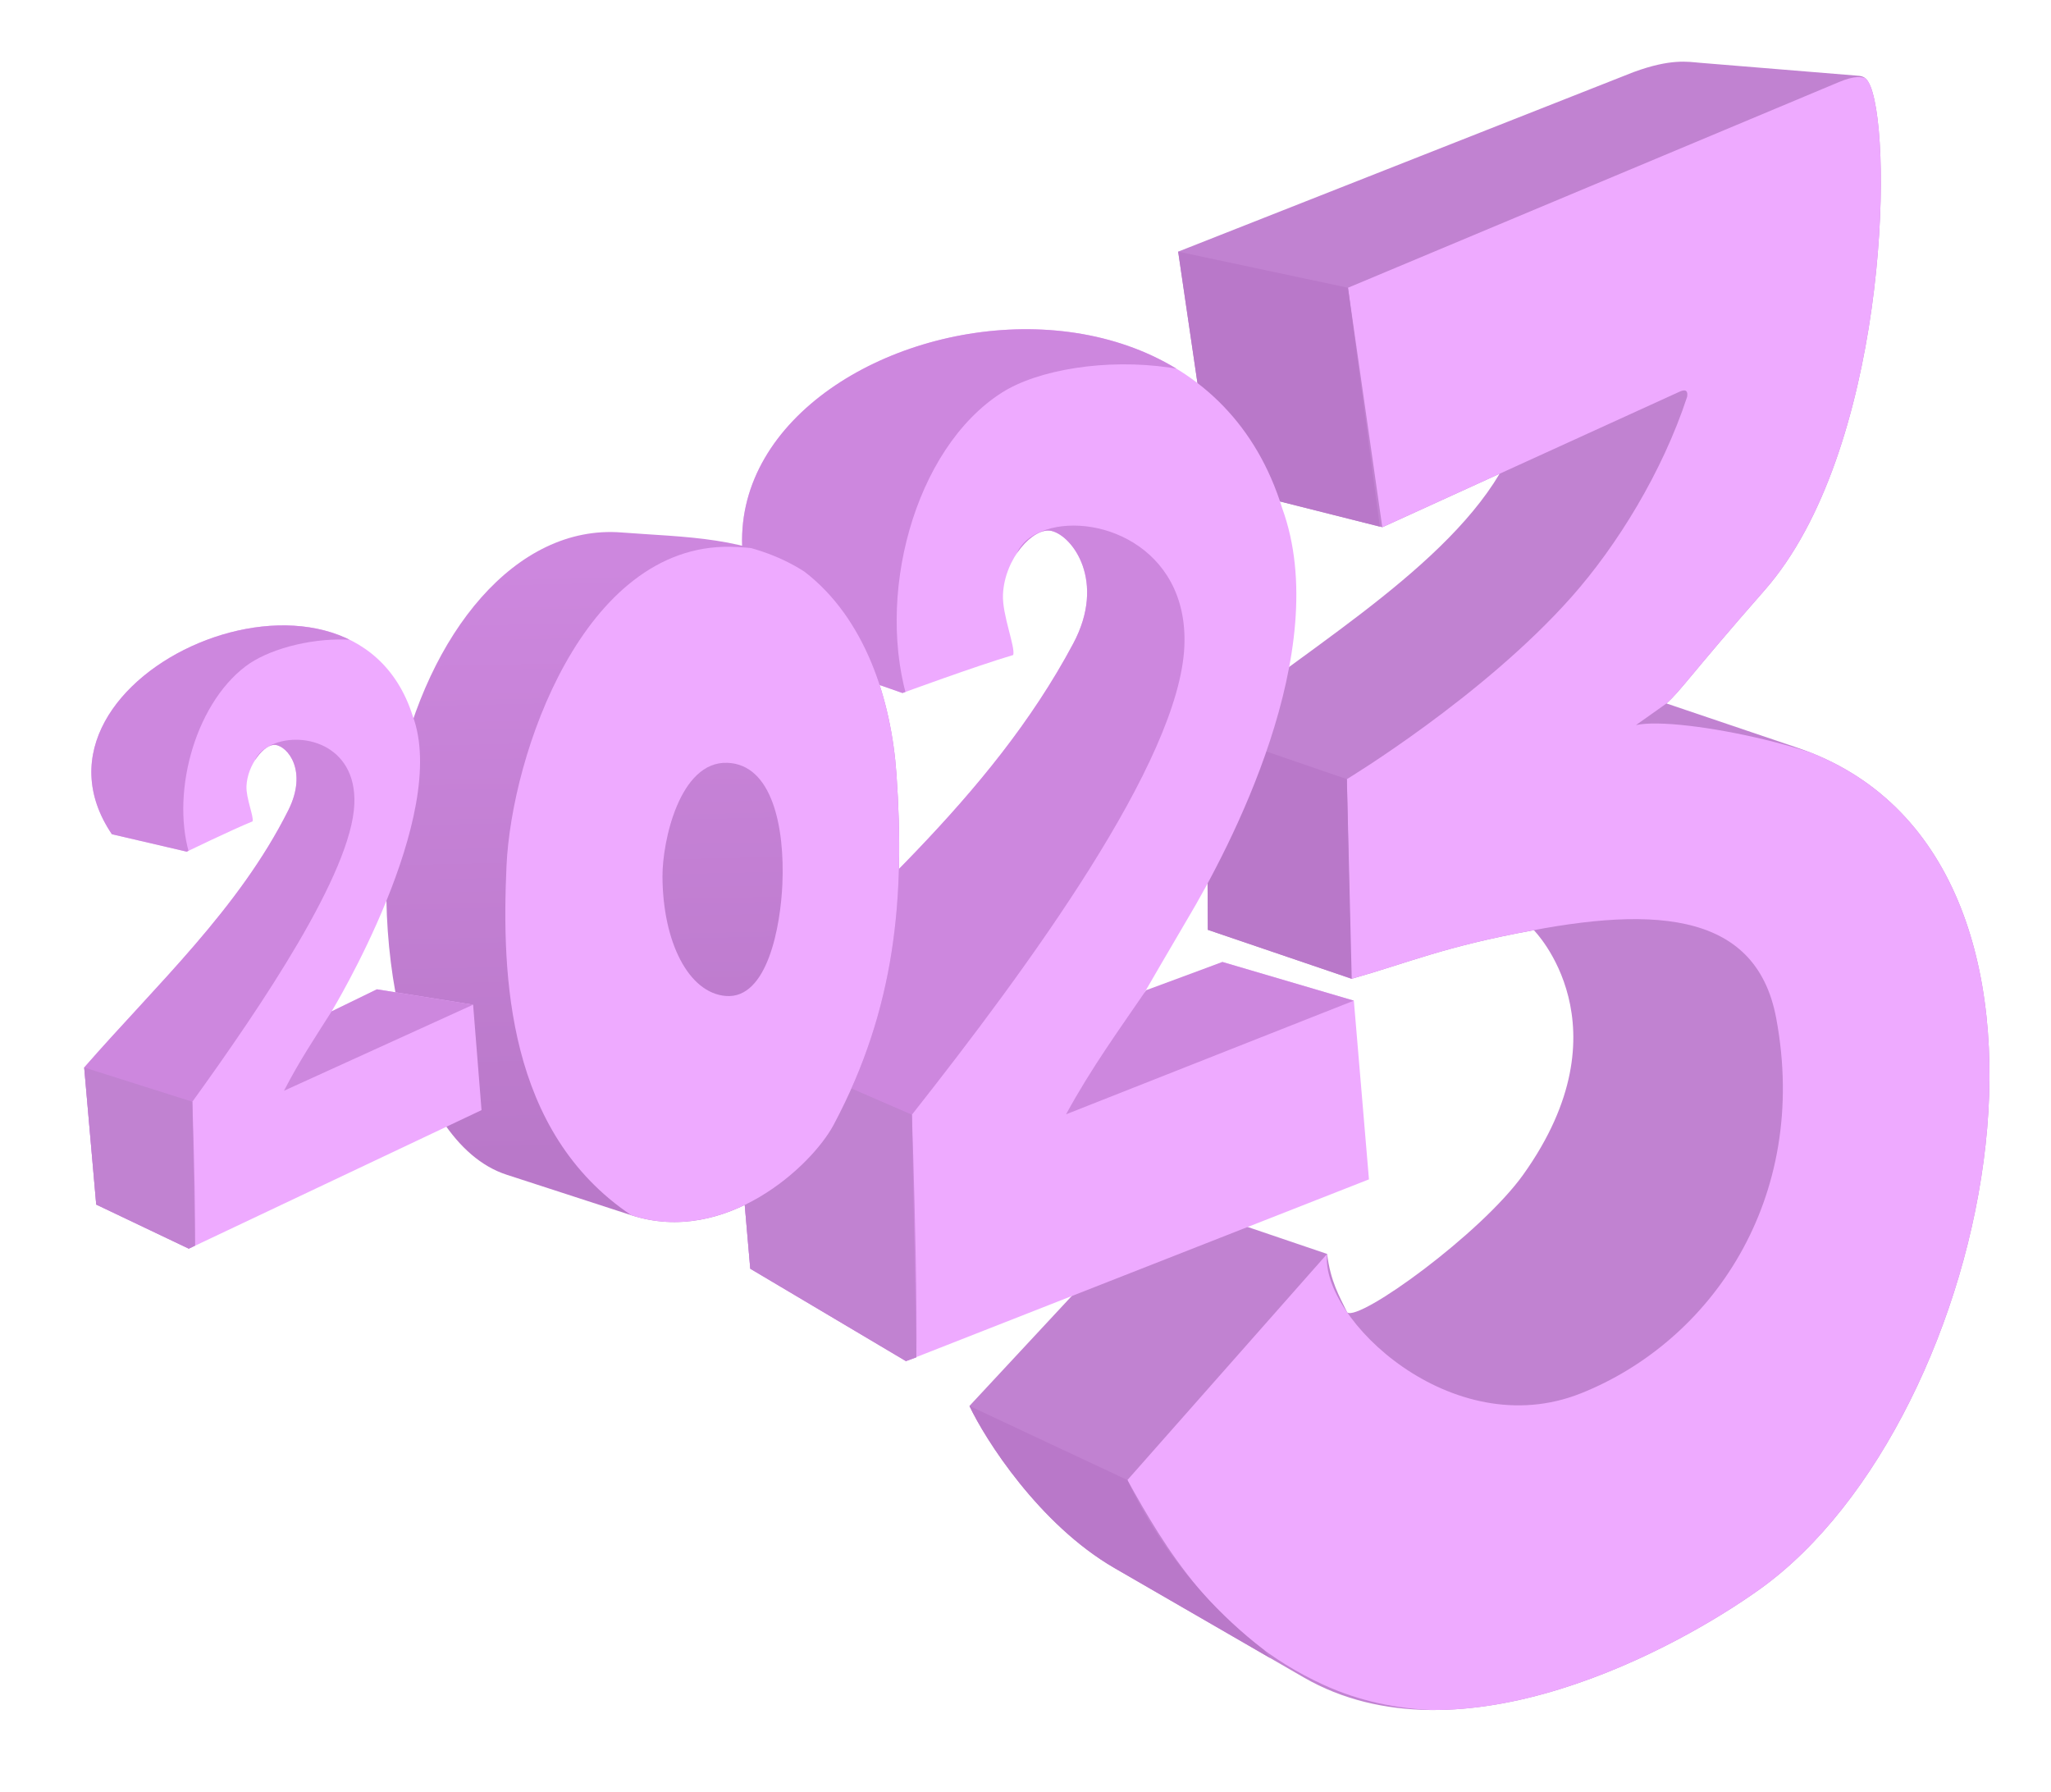 <?xml version="1.0" encoding="UTF-8" standalone="no"?>
<!-- Created with Inkscape (http://www.inkscape.org/) -->

<svg
   inkscape:export-ydpi="33.665138"
   inkscape:export-xdpi="33.665138"
   inkscape:export-filename="2+23.png"
   sodipodi:docname="2+23.svg"
   inkscape:version="1.2.1 (9c6d41e410, 2022-07-14)"
   id="svg5480"
   version="1.1"
   viewBox="0 0 266.417 232.727"
   height="232.727mm"
   width="266.417mm"
   xmlns:inkscape="http://www.inkscape.org/namespaces/inkscape"
   xmlns:sodipodi="http://sodipodi.sourceforge.net/DTD/sodipodi-0.dtd"
   xmlns:xlink="http://www.w3.org/1999/xlink"
   xmlns="http://www.w3.org/2000/svg"
   xmlns:svg="http://www.w3.org/2000/svg">
  <sodipodi:namedview
     id="namedview5482"
     pagecolor="#ffffff"
     bordercolor="#000000"
     borderopacity="0.25"
     inkscape:showpageshadow="2"
     inkscape:pageopacity="0.0"
     inkscape:pagecheckerboard="0"
     inkscape:deskcolor="#d1d1d1"
     inkscape:document-units="mm"
     showgrid="true"
     inkscape:lockguides="true"
     inkscape:zoom="0.10138952"
     inkscape:cx="-828.48802"
     inkscape:cy="1129.3081"
     inkscape:window-width="1920"
     inkscape:window-height="1017"
     inkscape:window-x="-8"
     inkscape:window-y="-8"
     inkscape:window-maximized="1"
     inkscape:current-layer="layer1"
     showguides="false">
    <inkscape:grid
       type="xygrid"
       id="grid5964"
       color="#0099e5"
       opacity="0"
       spacingx="100"
       spacingy="100"
       units="mm"
       originx="-1294.295"
       originy="-683.413" />
  </sodipodi:namedview>
  <defs
     id="defs5477">
    <linearGradient
       inkscape:collect="always"
       id="linearGradient1286">
      <stop
         style="stop-color:#b978c9;stop-opacity:1;"
         offset="0"
         id="stop1282" />
      <stop
         style="stop-color:#cd87de;stop-opacity:1;"
         offset="1"
         id="stop1284" />
    </linearGradient>
    <inkscape:path-effect
       effect="spiro"
       id="path-effect1257"
       is_visible="true"
       lpeversion="1" />
    <inkscape:path-effect
       effect="spiro"
       id="path-effect1253"
       is_visible="true"
       lpeversion="1" />
    <inkscape:path-effect
       effect="spiro"
       id="path-effect562"
       is_visible="true"
       lpeversion="1" />
    <inkscape:path-effect
       effect="spiro"
       id="path-effect12885"
       is_visible="true"
       lpeversion="1" />
    <clipPath
       clipPathUnits="userSpaceOnUse"
       id="clipPath4380">
      <use
         x="0"
         y="0"
         xlink:href="#path4368"
         id="use4382" />
    </clipPath>
    <clipPath
       clipPathUnits="userSpaceOnUse"
       id="clipPath5629">
      <use
         x="0"
         y="0"
         xlink:href="#path5259"
         id="use5631" />
    </clipPath>
    <clipPath
       clipPathUnits="userSpaceOnUse"
       id="clipPath13247">
      <use
         x="0"
         y="0"
         xlink:href="#path6122"
         id="use13249" />
    </clipPath>
    <linearGradient
       inkscape:collect="always"
       xlink:href="#linearGradient1286"
       id="linearGradient1288"
       x1="2032.276"
       y1="1310.329"
       x2="2014.346"
       y2="470.786"
       gradientUnits="userSpaceOnUse" />
  </defs>
  <g
     inkscape:label="Calque 1"
     inkscape:groupmode="layer"
     id="layer1"
     transform="translate(-1294.295,-683.413)">
    <g
       id="g12818"
       transform="matrix(0.219,0.002,-0.015,0.21,917.549,576.517)">
      <path
         style="fill:#c182d1;fill-opacity:1;stroke:none;stroke-width:0.867;stroke-miterlimit:5.4;stop-color:#000000"
         d="m 2662.955,776.672 c -31.573,63.262 -117.37,115.806 -162.709,160.636 l 9.08,122.892 87.363,29.441 c 33.242,-10.328 53.593,-20.504 105.901,-31.058 0,0 60.617,58.618 4.122,151.031 -22.529,36.851 -90.899,91.883 -98.578,86.263 -5.407,-10.083 -11.174,-19.03 -14.388,-36.036 0,0 -99.847,-33.609 -99.87,-33.428 l -105.697,129.402 c 10.547,20.224 46.224,72.817 92.849,99.375 l 116.709,66.48 c 96.665,55.063 220.867,-20.431 266.921,-57.248 132.764,-106.137 177.844,-455.938 -13.61,-520.106 l -79.446,-26.627 c 8.161,-8.211 12.724,-17.5 53.45,-70.631 65.742,-85.765 57.624,-275.88 41.353,-311.963 -2.261,-4.468 -3.635,-6.334 -8.411,-6.498 l -93.871,-7.079 c -6.915,-0.522 -17.161,-2.566 -38.719,6.125 l -262.375,113.551 30.102,143.675 102.568,25.518 z"
         id="path6122"
         sodipodi:nodetypes="cccccsccccsssscsccsscccc" />
      <g
         inkscape:groupmode="maskhelper"
         id="g13244"
         clip-path="url(#clipPath13247)">
        <path
           style="fill:#eeaaff;fill-opacity:1;stroke:none;stroke-width:0.899;stroke-linecap:round;stroke-linejoin:round;paint-order:markers stroke fill;stop-color:#000000"
           d="m 2595.697,810.389 -30.482,-147.824 282.363,-129.924 c 34.642,-15.94 14.628,33.056 51.287,39.94 l 54.79,93.934 6.707,252.225 -188.761,-1.049 -17.186,13.559 c 25.073,-6.255 129.346,15.01 149.695,39.078 111.511,40.9 126.897,146.401 129.083,163.843 10.53,84.031 59.098,106.17 38.675,188.359 -20.422,82.189 -102.97,73.576 -169.559,125.902 -100.243,76.588 -206.497,116.554 -292.182,77.865 -66.121,-29.855 -100.773,-85.144 -125.177,-125.576 l 108.796,-140.879 c -1.496,39.771 81.999,117.229 156.275,84.763 74.714,-32.658 127.618,-121.253 99.971,-232.903 -16.824,-67.941 -80.849,-69.286 -164.182,-49.377 -18.107,6.177 -64.484,18.503 -72.828,35.55 -4.171,8.524 -8.633,16.962 -14.352,24.534 -5.719,7.573 -12.772,14.292 -21.223,18.609 -13.201,6.744 -29.515,7.037 -42.95,0.772 -13.435,-6.265 64.08,-49.184 60.761,-63.631 l -9.869,-111.874 c 0,0 77.098,-51.53 125.5,-113.928 24.6,-31.713 48.462,-77.319 60.033,-124.4 0.058,-1.585 0.258,-5.454 -4.626,-3.07 z"
           id="path12883"
           sodipodi:nodetypes="ccsccccccsscsccsscssssccsccc" />
        <path
           style="font-variation-settings:normal;opacity:1;vector-effect:none;fill:#b978c9;fill-opacity:1;stroke:none;stroke-width:0.251;stroke-linecap:butt;stroke-linejoin:miter;stroke-miterlimit:5.4;stroke-dasharray:none;stroke-dashoffset:0;stroke-opacity:1;-inkscape-stroke:none;paint-order:markers stroke fill;stop-color:#000000;stop-opacity:1"
           d="m 2565.215,662.564 -102.188,-21.369 c 26.69,-21.491 47.353,-50.39 59.057,-82.596 11.704,-32.207 14.417,-67.628 7.752,-101.242 -6.664,-33.613 -22.686,-65.321 -45.793,-90.625 -23.107,-25.305 -53.233,-44.133 -86.104,-53.815 -32.871,-9.682 -68.393,-10.19 -101.527,-1.452 -33.135,8.738 -63.786,26.698 -87.607,51.332 -23.821,24.634 -40.743,55.87 -48.366,89.279 -7.623,33.409 -5.924,68.894 4.854,101.422 18.582,56.076 62.71,100.636 112.459,132.491 49.75,31.855 105.537,52.745 159.894,75.878 18.424,7.841 36.738,15.966 55.482,23.005 32.763,12.303 66.786,21.251 101.363,26.659 z"
           id="path560"
           inkscape:path-effect="#path-effect562"
           inkscape:original-d="m 2565.2149,662.56446 -102.1875,-21.36919 c 0,0 -198.6642,-60.98662 -297.7334,-87.6982 -99.0692,-26.71159 181.569,138.91255 272.3533,208.36866 90.7844,69.45611 36.9883,15.33671 55.4823,23.0049 18.4939,7.66819 101.3626,26.65858 101.3626,26.65858 z"
           sodipodi:nodetypes="ccssscc" />
        <path
           style="font-variation-settings:normal;opacity:1;vector-effect:none;fill:#b978c9;fill-opacity:1;stroke:none;stroke-width:0.251;stroke-linecap:butt;stroke-linejoin:miter;stroke-miterlimit:5.4;stroke-dasharray:none;stroke-dashoffset:0;stroke-opacity:1;-inkscape-stroke:none;paint-order:markers stroke fill;stop-color:#000000;stop-opacity:1"
           d="m 2585.348,966.285 -85.102,-28.977 -59.269,77.873 36.51,79.46 119.201,-5 z"
           id="path1251"
           inkscape:path-effect="#path-effect1253"
           inkscape:original-d="m 2585.3479,966.28492 -85.1022,-28.97676 -59.2686,77.87314 36.5104,79.4604 119.2013,-5.0004 z"
           sodipodi:nodetypes="cccccc" />
        <path
           style="font-variation-settings:normal;opacity:1;vector-effect:none;fill:#b978c9;fill-opacity:1;stroke:none;stroke-width:0.251;stroke-linecap:butt;stroke-linejoin:miter;stroke-miterlimit:5.4;stroke-dasharray:none;stroke-dashoffset:0;stroke-opacity:1;-inkscape-stroke:none;paint-order:markers stroke fill;stop-color:#000000;stop-opacity:1"
           d="m 2484.95,1400.721 -96.772,-44.905 -110.387,37.462 86.852,109.368 270.852,78.277 -62.455,-75.993 c -13.994,-10.589 -27.089,-22.366 -39.099,-35.162 -19.372,-20.642 -35.907,-43.944 -48.992,-69.046 z"
           id="path1255"
           inkscape:path-effect="#path-effect1257"
           inkscape:original-d="m 2484.9498,1400.7212 c 0,0 -96.7715,-44.9051 -96.7715,-44.9051 0,0 -110.3869,37.4618 -110.3869,37.4618 0,0 86.8519,109.368 86.8519,109.368 0,0 270.8522,78.2768 270.8522,78.2768 0,0 -62.4549,-75.9932 -62.4549,-75.9932 0,0 -26.0657,-23.4412 -39.0987,-35.162 -13.033,-11.7207 -48.9921,-69.0463 -48.9921,-69.0463 z" />
      </g>
    </g>
    <g
       id="g5643"
       transform="matrix(0.111,0.013,0,0.111,1273.621,643.554)">
      <path
         style="fill:#eeaaff;stroke:none;stroke-width:0.816;stroke-miterlimit:5.4;stop-color:#000000"
         d="m 1442.225,943.119 c -97.317,194.069 -258.785,342.524 -401.649,506.063 l 23.67,269.74 182.258,86.807 541.745,-276.131 -17.679,-207.025 -153.578,-27.282 -91.451,46.604 c 0,0 38.733,-71.283 50.204,-91.881 48.898,-87.806 171.797,-334.029 111.019,-493.689 -120.925,-378.407 -803.172,-79.236 -591.748,233.793 0.357,0.016 147.345,34.35 147.345,34.35 0,0 85.636,-41.515 129.593,-59.646 2.722,-9.606 -13.029,-45.484 -11.991,-69.333 1.87,-42.939 35.867,-83.324 56.574,-81.127 24.73,2.624 64.471,51.417 25.687,128.759 z"
         id="path5633"
         sodipodi:nodetypes="scccccccsccccsss" />
      <g
         inkscape:groupmode="maskhelper"
         id="g5641"
         clip-path="url(#clipPath4380)">
        <path
           style="fill:#cd87de;stroke:none;stroke-width:0.816;stroke-miterlimit:5.4;stop-color:#000000"
           d="m 1250.647,1038.846 c -41.471,-121.496 5.146,-301.816 107.994,-379.447 84.196,-63.553 319.109,-90.879 360.966,44.735 52.617,170.474 -47.464,375.752 -125.155,518.445 -21.304,42.521 -43.66,79.38 -66.128,114.921 -32.202,50.939 -64.634,99.17 -94.532,157.482 l 336.778,-172.409 -166.189,-29.401 c 0,0 270.683,-43.751 282.69,-84.174 36.399,-130.836 61.497,-247.817 46.156,-382.11 C 1920.527,715.699 1881.62,565.145 1797.126,479.394 1523.919,202.127 932.756,477.306 913.35,845.528 902.337,1054.495 1097.987,1127.745 1250.647,1038.846 Z"
           id="path5635"
           sodipodi:nodetypes="ccccscccccccc" />
        <path
           style="fill:#cd87de;stroke:none;stroke-width:0.816;stroke-miterlimit:5.4;stop-color:#000000"
           d="m 1388.126,951.23 c -28.265,-74.014 -22.706,-114.172 16.667,-134.821 59.661,-31.288 172.304,-5.301 167.468,114.327 -5.464,135.186 -182.577,397.122 -318.856,585.861 0,0 11.795,330.667 0.496,349.31 -3.832,6.323 -28.721,0.154 -33.138,-0.533 -66.947,-10.407 -136.067,-44.792 -198.827,-70.83 -172.974,-71.764 -104.384,-97.858 -85.803,-282.788 5.32,-52.953 -3.871,-134.263 33.138,-178.673 94.863,-113.832 367.429,-263.576 418.856,-381.854 z"
           id="path5637"
           sodipodi:nodetypes="csscscsssc" />
        <path
           style="fill:#c182d1;fill-opacity:1;stroke:none;stroke-width:0.816;stroke-miterlimit:5.4;stop-color:#000000"
           d="m 1253.405,1516.598 -212.829,-67.416 -220.573,-28.653 -11.342,295.569 c 0,0 333.214,128.178 341.419,130.939 8.205,2.76 108.562,-47.495 108.562,-47.495 z"
           id="path5639"
           sodipodi:nodetypes="ccccscc" />
      </g>
    </g>
    <g
       id="g5263"
       transform="matrix(0.092,0,0,0.092,1184.4,713.322)">
      <path
         id="path5259"
         style="fill:url(#linearGradient1288);fill-opacity:1;stroke:none;stroke-width:0.816;stroke-miterlimit:5.4;stop-color:#000000"
         d="m 2071.891,426.589 c -148.69,-11.609 -273.469,141.448 -316.219,344.467 -46.256,219.671 10.739,515.632 154.129,562.208 l 176.088,57.198 c 132.993,43.2 254.571,-69.121 285.803,-127.828 87.432,-164.348 100.734,-320.037 88.543,-495.052 -7.238,-103.906 -43.65,-219.555 -130.014,-285.73 -77.713,-49.943 -169.493,-48.328 -258.329,-55.264 z"
         sodipodi:nodetypes="ssssssss" />
      <g
         inkscape:groupmode="maskhelper"
         id="g5626"
         clip-path="url(#clipPath5629)">
        <path
           id="path5265"
           style="fill:#eeaaff;fill-opacity:1;stroke:none;stroke-width:0.816;stroke-miterlimit:5.4;stop-color:#000000"
           d="m 2225.005,446.782 c -206.742,-2.662 -308.25,292.809 -315.359,450.74 -6.984,155.148 0.812,375.392 176.242,492.941 125.019,83.77 320.306,-43.466 363.857,-174.792 103.231,-212.982 121.947,-508.325 -13.112,-708.338 -35.291,-38.991 -157.476,-59.854 -211.628,-60.551 z m -3.418,305.002 c 63.075,2.362 81.087,90.553 77.585,171.152 -2.56,58.919 -20.774,162.429 -79.583,158.014 -52.915,-3.972 -89.41,-76.379 -89.715,-168.96 -0.161,-49.006 24.031,-162.741 91.713,-160.206 z"
           sodipodi:nodetypes="sssssssssss" />
      </g>
    </g>
    <g
       id="g4371"
       transform="matrix(0.066,0,0,0.066,1236.554,726.41)">
      <path
         style="fill:#eeaaff;stroke:none;stroke-width:0.816;stroke-miterlimit:5.4;stop-color:#000000"
         d="m 1442.225,943.119 c -97.317,194.069 -258.785,342.524 -401.649,506.063 l 23.67,269.74 182.258,86.807 576.067,-272.669 -16.569,-207.431 -189.363,-30.265 -89.138,43.439 c 0,0 234.299,-385.365 159.264,-582.478 -120.925,-378.407 -803.172,-79.236 -591.748,233.793 0.357,0.016 147.345,34.35 147.345,34.35 0,0 85.636,-41.515 129.593,-59.646 2.722,-9.606 -13.029,-45.484 -11.991,-69.333 1.87,-42.939 35.867,-83.324 56.574,-81.127 24.73,2.624 64.471,51.417 25.687,128.759 z"
         id="path4368"
         sodipodi:nodetypes="scccccccccccsss" />
      <g
         inkscape:groupmode="maskhelper"
         id="g4377"
         clip-path="url(#clipPath4380)">
        <path
           style="fill:#cd87de;stroke:none;stroke-width:0.816;stroke-miterlimit:5.4;stop-color:#000000"
           d="m 1250.647,1038.846 c -41.471,-121.496 5.146,-301.816 107.994,-379.447 84.196,-63.553 319.109,-90.879 360.966,44.735 52.617,170.474 70.984,397.062 -6.706,539.755 -21.564,43.04 -162.655,58.97 -185.4,94.914 -31.931,50.46 -64.065,98.365 -93.708,156.179 l 372.21,-169.353 c 0,0 49.333,-2.55 81.069,-116.63 36.399,-130.836 61.497,-247.817 46.156,-382.11 C 1920.527,715.699 1881.62,565.145 1797.126,479.394 1523.919,202.127 932.756,477.306 913.35,845.528 902.337,1054.495 1097.987,1127.745 1250.647,1038.846 Z"
           id="path4373"
           sodipodi:nodetypes="ccccsccccccc" />
        <path
           style="fill:#cd87de;stroke:none;stroke-width:0.816;stroke-miterlimit:5.4;stop-color:#000000"
           d="m 1388.126,951.23 c -28.265,-74.014 -22.706,-114.172 16.667,-134.821 59.661,-31.288 172.304,-5.301 167.468,114.327 -5.464,135.186 -182.577,397.122 -318.856,585.861 0,0 11.795,330.667 0.496,349.31 -3.832,6.323 -28.721,0.154 -33.138,-0.533 -66.947,-10.407 -136.067,-44.792 -198.827,-70.83 -172.974,-71.764 -104.384,-97.858 -85.803,-282.788 5.32,-52.953 -3.871,-134.263 33.138,-178.673 94.863,-113.832 367.429,-263.576 418.856,-381.854 z"
           id="path4447"
           sodipodi:nodetypes="csscscsssc" />
        <path
           style="fill:#c182d1;fill-opacity:1;stroke:none;stroke-width:0.816;stroke-miterlimit:5.4;stop-color:#000000"
           d="m 1253.405,1516.598 -212.829,-67.416 -220.573,-28.653 -11.342,295.569 c 0,0 333.214,128.178 341.419,130.939 8.205,2.76 108.562,-47.495 108.562,-47.495 z"
           id="path4575"
           sodipodi:nodetypes="ccccscc" />
      </g>
    </g>
  </g>
</svg>
